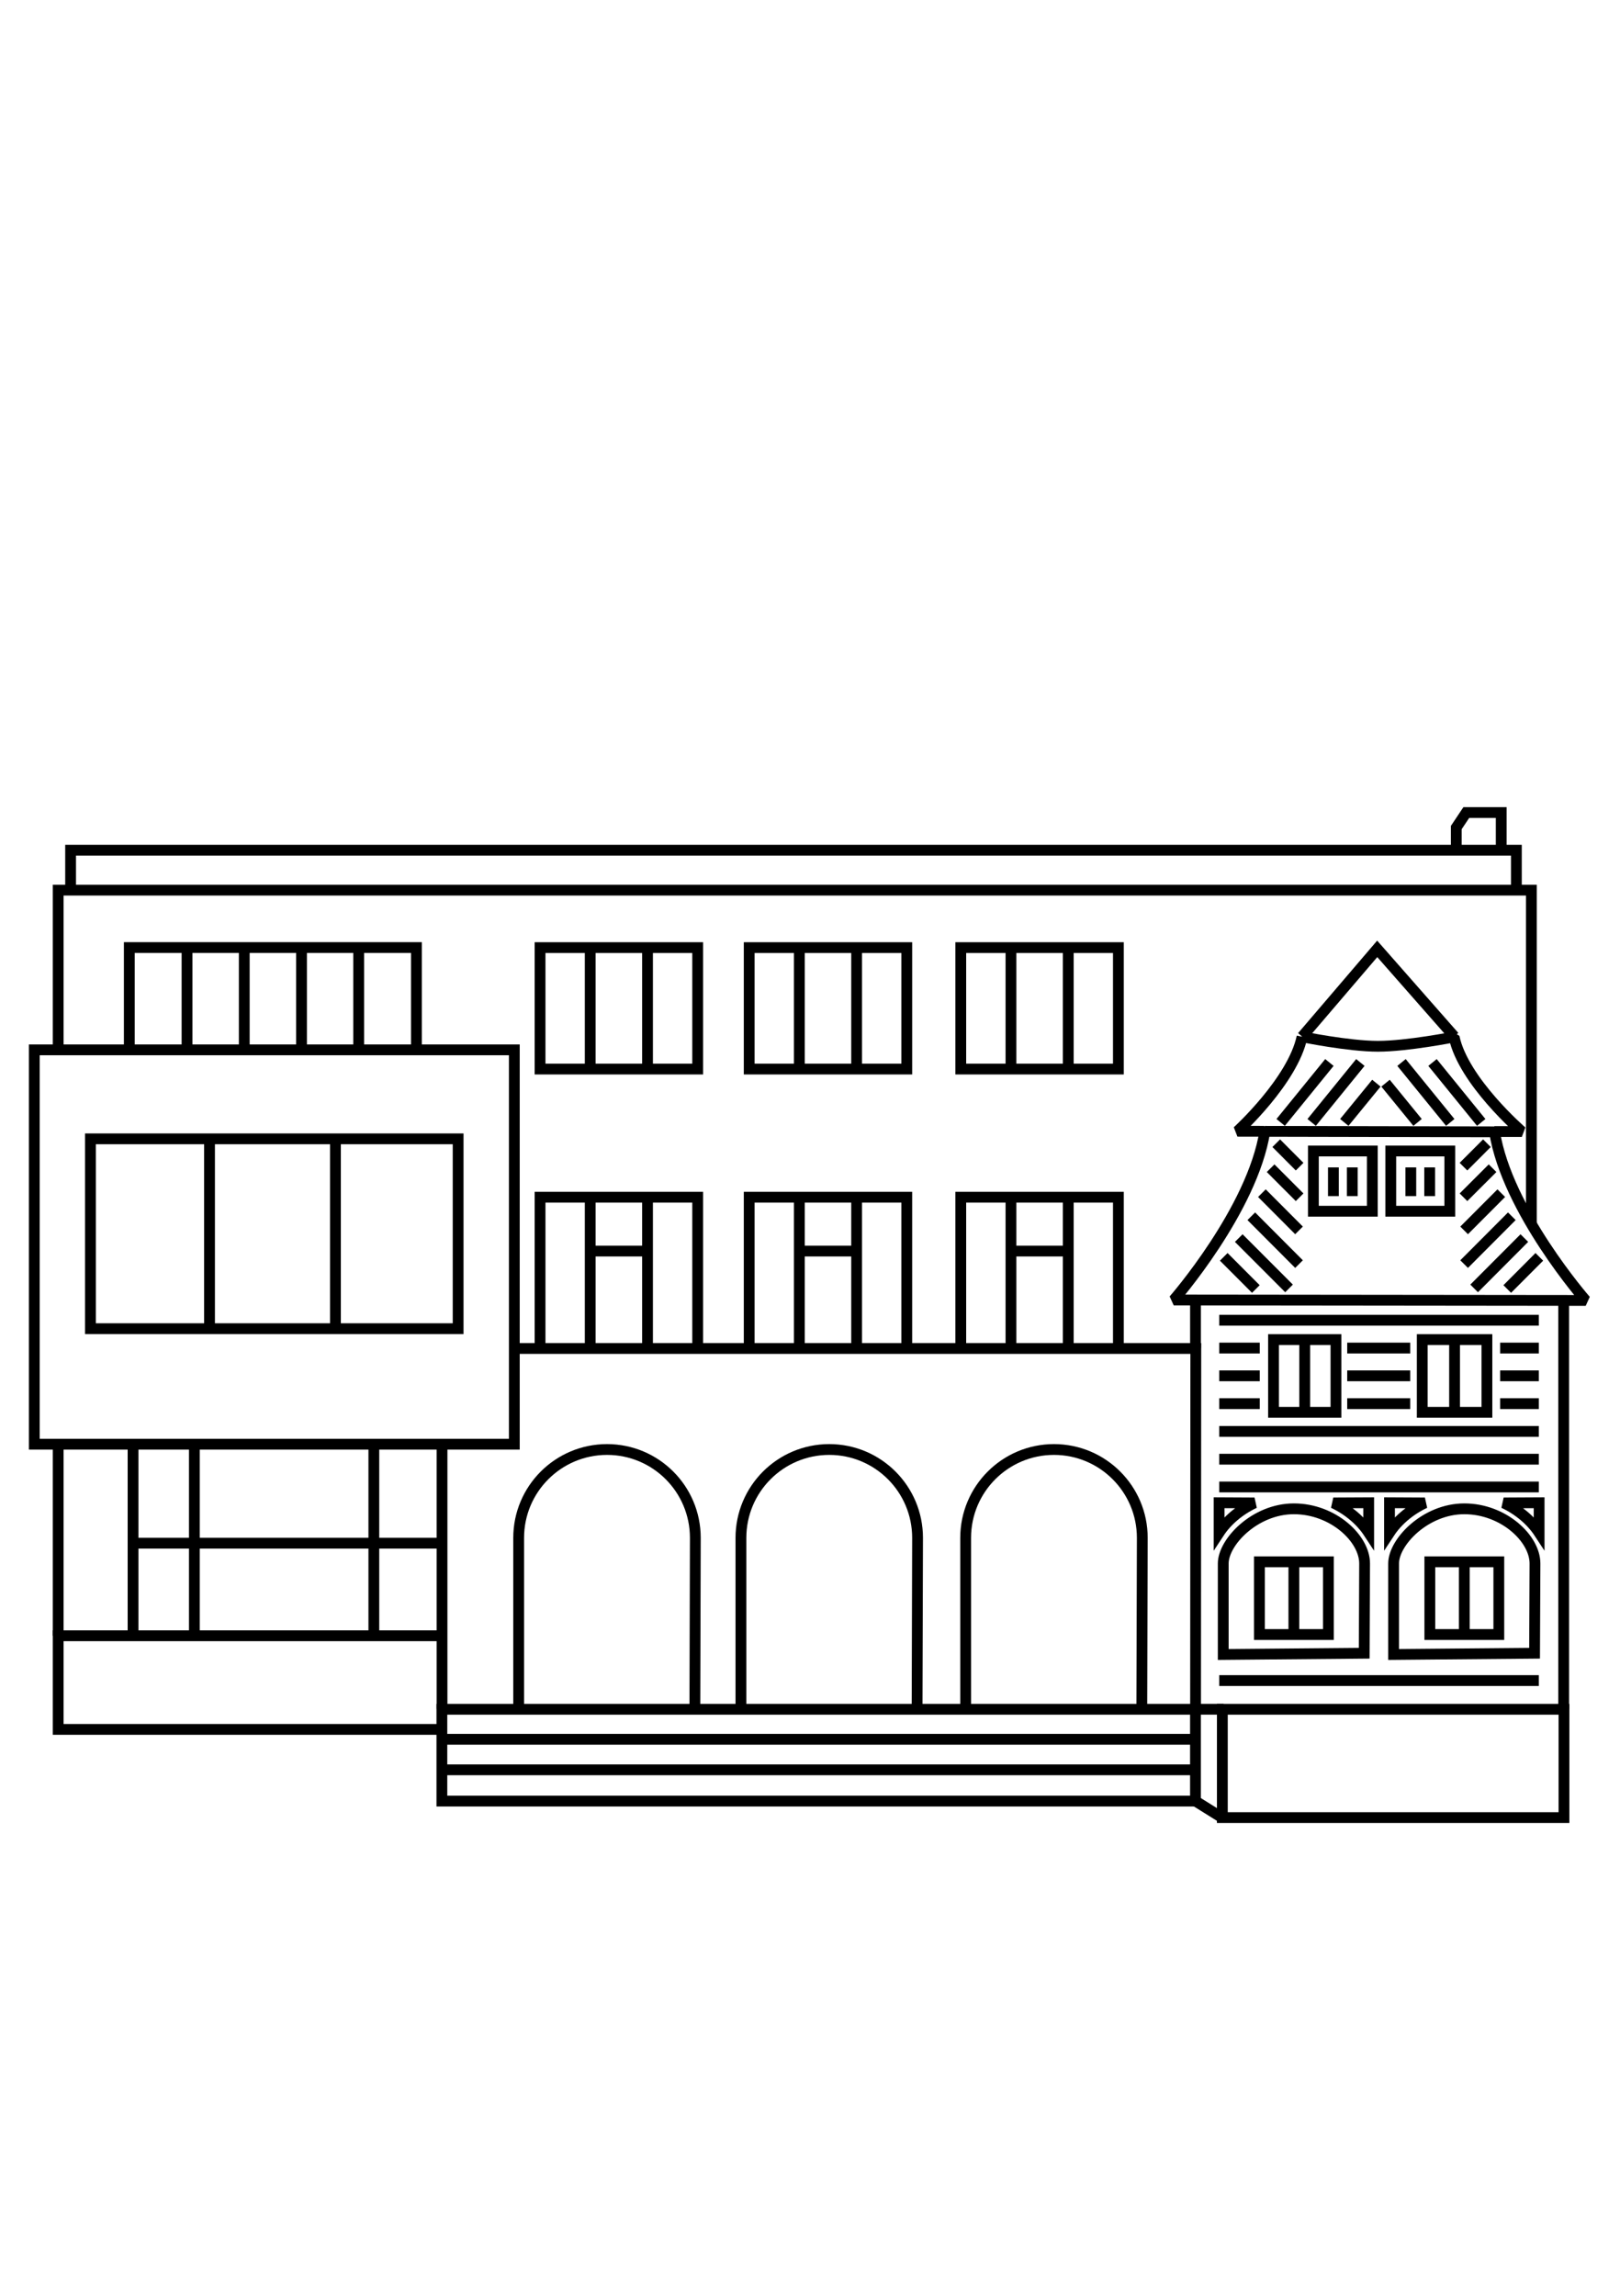 <?xml version="1.0" encoding="utf-8"?>
<!-- Generator: Adobe Illustrator 15.1.0, SVG Export Plug-In . SVG Version: 6.00 Build 0)  -->
<!DOCTYPE svg PUBLIC "-//W3C//DTD SVG 1.1//EN" "http://www.w3.org/Graphics/SVG/1.1/DTD/svg11.dtd">
<svg version="1.1" id="Ebene_1" xmlns="http://www.w3.org/2000/svg" xmlns:xlink="http://www.w3.org/1999/xlink" x="0px" y="0px"
	 width="60px" height="85px" viewBox="43.281 0 60 85" enable-background="new 43.281 0 60 85" xml:space="preserve">
<line fill="none" stroke="#000000" stroke-width="0.4" x1="87.559" y1="66.685" x2="88.539" y2="67.296"/>
<g>
	<path fill="none" stroke="#000000" stroke-width="0.4" d="M69.017,63.279l0.017-6.341c0-1.807-1.463-3.271-3.27-3.271
		c-1.808,0-3.273,1.465-3.273,3.271v6.341"/>
	<path fill="none" stroke="#000000" stroke-width="0.4" d="M77.247,63.279l0.018-6.341c0-1.807-1.464-3.271-3.271-3.271
		s-3.271,1.465-3.271,3.271v6.341"/>
	<path fill="none" stroke="#000000" stroke-width="0.4" d="M85.57,63.279l0.018-6.341c0-1.807-1.465-3.271-3.271-3.271
		s-3.271,1.465-3.271,3.271v6.341"/>
	<path fill="none" stroke="#000000" stroke-width="0.4" d="M93.807,61.21l0.015-3.322c0-0.932-1.173-2.025-2.619-2.025
		s-2.617,1.232-2.617,2.025v3.368L93.807,61.21z"/>
	<line fill="none" stroke="#000000" stroke-width="0.4" x1="59.637" y1="65.526" x2="87.57" y2="65.526"/>
	<line fill="none" stroke="#000000" stroke-width="0.4" x1="59.637" y1="64.396" x2="87.57" y2="64.396"/>
	<rect x="59.647" y="63.285" fill="none" stroke="#000000" stroke-width="0.4" width="27.911" height="3.399"/>
	<rect x="44.551" y="38.87" fill="none" stroke="#000000" stroke-width="0.4" width="17.779" height="14.601"/>
	<rect x="46.631" y="42.165" fill="none" stroke="#000000" stroke-width="0.4" width="13.618" height="7.029"/>
	<line fill="none" stroke="#000000" stroke-width="0.4" x1="51.041" y1="42.124" x2="51.041" y2="49.234"/>
	<line fill="none" stroke="#000000" stroke-width="0.4" x1="55.705" y1="42.124" x2="55.705" y2="49.223"/>
	<line fill="none" stroke="#000000" stroke-width="0.4" x1="59.652" y1="63.272" x2="59.652" y2="53.396"/>
	<line fill="none" stroke="#000000" stroke-width="0.4" x1="45.436" y1="53.453" x2="45.436" y2="60.562"/>
	<line fill="none" stroke="#000000" stroke-width="0.4" x1="48.209" y1="53.453" x2="48.209" y2="60.562"/>
	<polyline fill="none" stroke="#000000" stroke-width="0.4" points="59.639,60.563 45.436,60.563 45.436,64.03 59.639,64.03 	"/>
	<polyline fill="none" stroke="#000000" stroke-width="0.4" points="62.312,49.927 87.57,49.927 87.561,63.245 	"/>
	<polyline fill="none" stroke="#000000" stroke-width="0.4" points="45.436,38.853 45.436,32.957 99.998,32.957 99.998,45.354 	"/>
	<polyline fill="none" stroke="#000000" stroke-width="0.4" points="45.896,32.957 45.896,31.478 99.443,31.478 99.443,32.957 	"/>
	<polyline fill="none" stroke="#000000" stroke-width="0.4" points="98.882,31.472 98.882,30.084 97.588,30.084 97.217,30.64 
		97.217,31.472 	"/>
	<rect x="88.553" y="63.285" fill="none" stroke="#000000" stroke-width="0.4" width="12.653" height="4.011"/>
	<line fill="none" stroke="#000000" stroke-width="0.4" x1="87.513" y1="63.284" x2="88.601" y2="63.284"/>
	<polyline fill="none" stroke="#000000" stroke-width="0.4" points="48.07,38.875 48.07,35.083 58.705,35.083 58.705,38.875 	"/>
	<rect x="63.283" y="35.085" fill="none" stroke="#000000" stroke-width="0.4" width="5.838" height="4.496"/>
	<rect x="71.029" y="35.085" fill="none" stroke="#000000" stroke-width="0.4" width="5.836" height="4.496"/>
	<rect x="78.865" y="35.085" fill="none" stroke="#000000" stroke-width="0.4" width="5.838" height="4.496"/>
	<polyline fill="none" stroke="#000000" stroke-width="0.4" points="84.703,49.904 84.703,44.326 78.865,44.326 78.865,49.949 	"/>
	<polyline fill="none" stroke="#000000" stroke-width="0.4" points="76.865,49.904 76.865,44.326 71.029,44.326 71.029,49.949 	"/>
	<polyline fill="none" stroke="#000000" stroke-width="0.4" points="69.121,49.904 69.121,44.326 63.283,44.326 63.283,49.949 	"/>
	<line fill="none" stroke="#000000" stroke-width="0.4" x1="87.559" y1="49.904" x2="87.559" y2="48.142"/>
	<line fill="none" stroke="#000000" stroke-width="0.4" x1="101.195" y1="63.279" x2="101.195" y2="48.141"/>
	<rect x="90.448" y="49.598" fill="none" stroke="#000000" stroke-width="0.4" width="2.313" height="2.693"/>
	<line fill="none" stroke="#000000" stroke-width="0.4" x1="91.604" y1="49.598" x2="91.604" y2="52.291"/>
	<rect x="89.926" y="57.825" fill="none" stroke="#000000" stroke-width="0.4" width="2.555" height="2.692"/>
	<line fill="none" stroke="#000000" stroke-width="0.4" x1="91.202" y1="57.825" x2="91.202" y2="60.518"/>
	<rect x="95.957" y="49.598" fill="none" stroke="#000000" stroke-width="0.4" width="2.395" height="2.693"/>
	<line fill="none" stroke="#000000" stroke-width="0.4" x1="97.154" y1="49.598" x2="97.154" y2="52.291"/>
	<path fill="none" stroke="#000000" stroke-width="0.4" d="M93.973,55.638v1.109c-0.287-0.437-0.746-0.836-1.31-1.102L93.973,55.638
		z"/>
	<path fill="none" stroke="#000000" stroke-width="0.4" d="M88.432,55.638v1.109c0.287-0.437,0.746-0.836,1.312-1.102L88.432,55.638
		z"/>
	<path fill="none" stroke="#000000" stroke-width="0.4" d="M100.117,61.21l0.015-3.322c0-0.932-1.173-2.025-2.617-2.025
		c-1.446,0-2.619,1.232-2.619,2.025v3.368L100.117,61.21z"/>
	<rect x="96.238" y="57.825" fill="none" stroke="#000000" stroke-width="0.4" width="2.555" height="2.692"/>
	<line fill="none" stroke="#000000" stroke-width="0.4" x1="97.515" y1="57.825" x2="97.515" y2="60.518"/>
	<path fill="none" stroke="#000000" stroke-width="0.4" d="M100.285,55.638v1.109c-0.287-0.437-0.746-0.836-1.312-1.102
		L100.285,55.638z"/>
	<path fill="none" stroke="#000000" stroke-width="0.4" d="M94.744,55.638v1.109c0.287-0.437,0.745-0.836,1.31-1.102L94.744,55.638z
		"/>
	<line fill="none" stroke="#000000" stroke-width="0.4" x1="100.274" y1="55.054" x2="88.438" y2="55.054"/>
	<line fill="none" stroke="#000000" stroke-width="0.4" x1="100.274" y1="54.026" x2="88.438" y2="54.026"/>
	<line fill="none" stroke="#000000" stroke-width="0.4" x1="100.274" y1="62.222" x2="88.438" y2="62.222"/>
	<line fill="none" stroke="#000000" stroke-width="0.4" x1="100.274" y1="52.997" x2="88.438" y2="52.997"/>
	<line fill="none" stroke="#000000" stroke-width="0.4" x1="100.274" y1="48.881" x2="88.438" y2="48.881"/>
	<line fill="none" stroke="#000000" stroke-width="0.4" x1="89.939" y1="51.969" x2="88.438" y2="51.969"/>
	<line fill="none" stroke="#000000" stroke-width="0.4" x1="95.512" y1="51.969" x2="93.178" y2="51.969"/>
	<line fill="none" stroke="#000000" stroke-width="0.4" x1="100.274" y1="51.969" x2="98.842" y2="51.969"/>
	<line fill="none" stroke="#000000" stroke-width="0.4" x1="89.939" y1="50.939" x2="88.438" y2="50.939"/>
	<line fill="none" stroke="#000000" stroke-width="0.4" x1="95.512" y1="50.939" x2="93.178" y2="50.939"/>
	<line fill="none" stroke="#000000" stroke-width="0.4" x1="100.274" y1="50.939" x2="98.842" y2="50.939"/>
	<line fill="none" stroke="#000000" stroke-width="0.4" x1="89.939" y1="49.911" x2="88.438" y2="49.911"/>
	<line fill="none" stroke="#000000" stroke-width="0.4" x1="95.512" y1="49.911" x2="93.178" y2="49.911"/>
	<line fill="none" stroke="#000000" stroke-width="0.4" x1="100.274" y1="49.911" x2="98.842" y2="49.911"/>
	<line fill="none" stroke="#000000" stroke-width="0.4" x1="75.008" y1="35.084" x2="75.008" y2="39.616"/>
	<line fill="none" stroke="#000000" stroke-width="0.4" x1="72.886" y1="35.084" x2="72.886" y2="39.616"/>
	<line fill="none" stroke="#000000" stroke-width="0.4" x1="75.008" y1="44.332" x2="75.008" y2="49.974"/>
	<line fill="none" stroke="#000000" stroke-width="0.4" x1="72.886" y1="44.332" x2="72.886" y2="49.974"/>
	<line fill="none" stroke="#000000" stroke-width="0.4" x1="82.846" y1="35.084" x2="82.846" y2="39.616"/>
	<line fill="none" stroke="#000000" stroke-width="0.4" x1="80.724" y1="35.084" x2="80.724" y2="39.616"/>
	<line fill="none" stroke="#000000" stroke-width="0.4" x1="82.846" y1="44.332" x2="82.846" y2="49.974"/>
	<line fill="none" stroke="#000000" stroke-width="0.4" x1="80.724" y1="44.332" x2="80.724" y2="49.974"/>
	<line fill="none" stroke="#000000" stroke-width="0.4" x1="67.263" y1="35.084" x2="67.263" y2="39.616"/>
	<line fill="none" stroke="#000000" stroke-width="0.4" x1="65.141" y1="35.084" x2="65.141" y2="39.616"/>
	<line fill="none" stroke="#000000" stroke-width="0.4" x1="67.263" y1="44.332" x2="67.263" y2="49.974"/>
	<line fill="none" stroke="#000000" stroke-width="0.4" x1="65.141" y1="44.332" x2="65.141" y2="49.974"/>
	<line fill="none" stroke="#000000" stroke-width="0.4" x1="54.448" y1="35.084" x2="54.448" y2="38.875"/>
	<line fill="none" stroke="#000000" stroke-width="0.4" x1="52.328" y1="35.084" x2="52.328" y2="38.875"/>
	<line fill="none" stroke="#000000" stroke-width="0.4" x1="56.566" y1="35.084" x2="56.566" y2="38.875"/>
	<line fill="none" stroke="#000000" stroke-width="0.4" x1="50.208" y1="35.084" x2="50.208" y2="38.875"/>
	<line fill="none" stroke="#000000" stroke-width="0.4" x1="50.48" y1="53.488" x2="50.48" y2="60.562"/>
	<line fill="none" stroke="#000000" stroke-width="0.4" x1="57.127" y1="53.488" x2="57.127" y2="60.562"/>
	<line fill="none" stroke="#000000" stroke-width="0.4" x1="59.676" y1="57.136" x2="48.162" y2="57.136"/>
	<line fill="none" stroke="#000000" stroke-width="0.4" x1="65.139" y1="46.32" x2="67.264" y2="46.32"/>
	<line fill="none" stroke="#000000" stroke-width="0.4" x1="72.906" y1="46.32" x2="74.988" y2="46.32"/>
	<line fill="none" stroke="#000000" stroke-width="0.4" x1="80.723" y1="46.32" x2="82.848" y2="46.32"/>
	<path fill="none" stroke="#000000" stroke-width="0.4" stroke-linejoin="bevel" d="M90.127,41.887
		c-0.463,2.914-3.375,6.244-3.375,6.244l15.259,0.016c0,0-2.914-3.33-3.376-6.242L90.127,41.887z"/>
	<polyline fill="none" stroke="#000000" stroke-width="0.4" points="91.51,38.381 94.289,35.131 97.142,38.375 	"/>
	<path fill="none" stroke="#000000" stroke-width="0.4" stroke-linejoin="bevel" d="M98.629,41.894l1.016,0.001
		c0,0-2.165-1.868-2.508-3.501c0,0-1.738,0.344-2.825,0.344c-1.086,0-2.806-0.352-2.806-0.352"/>
	<line fill="none" stroke="#000000" stroke-width="0.4" x1="92.518" y1="39.338" x2="90.713" y2="41.557"/>
	<line fill="none" stroke="#000000" stroke-width="0.4" x1="93.665" y1="39.338" x2="91.861" y2="41.557"/>
	<line fill="none" stroke="#000000" stroke-width="0.4" x1="94.258" y1="40.104" x2="93.07" y2="41.557"/>
	<line fill="none" stroke="#000000" stroke-width="0.4" x1="96.337" y1="39.338" x2="98.141" y2="41.557"/>
	<line fill="none" stroke="#000000" stroke-width="0.4" x1="95.189" y1="39.338" x2="96.994" y2="41.557"/>
	<line fill="none" stroke="#000000" stroke-width="0.4" x1="94.597" y1="40.104" x2="95.783" y2="41.557"/>
	<line fill="none" stroke="#000000" stroke-width="0.4" x1="97.508" y1="45.555" x2="98.884" y2="44.176"/>
	<line fill="none" stroke="#000000" stroke-width="0.4" x1="97.484" y1="44.328" x2="98.561" y2="43.252"/>
	<line fill="none" stroke="#000000" stroke-width="0.4" x1="97.484" y1="43.195" x2="98.352" y2="42.326"/>
	<line fill="none" stroke="#000000" stroke-width="0.4" x1="97.508" y1="46.803" x2="99.275" y2="45.031"/>
	<line fill="none" stroke="#000000" stroke-width="0.4" x1="97.879" y1="47.703" x2="99.738" y2="45.839"/>
	<line fill="none" stroke="#000000" stroke-width="0.4" x1="99.105" y1="47.725" x2="100.293" y2="46.534"/>
	<line fill="none" stroke="#000000" stroke-width="0.4" x1="91.393" y1="45.555" x2="90.018" y2="44.176"/>
	<line fill="none" stroke="#000000" stroke-width="0.4" x1="91.415" y1="44.328" x2="90.341" y2="43.252"/>
	<line fill="none" stroke="#000000" stroke-width="0.4" x1="91.415" y1="43.195" x2="90.549" y2="42.326"/>
	<line fill="none" stroke="#000000" stroke-width="0.4" x1="91.393" y1="46.803" x2="89.625" y2="45.031"/>
	<line fill="none" stroke="#000000" stroke-width="0.4" x1="91.023" y1="47.703" x2="89.161" y2="45.839"/>
	<line fill="none" stroke="#000000" stroke-width="0.4" x1="89.794" y1="47.725" x2="88.605" y2="46.534"/>
	<rect x="91.925" y="42.615" fill="none" stroke="#000000" stroke-width="0.4" width="2.183" height="2.23"/>
	<line fill="none" stroke="#000000" stroke-width="0.4" x1="92.666" y1="43.222" x2="92.666" y2="44.286"/>
	<line fill="none" stroke="#000000" stroke-width="0.4" x1="93.366" y1="43.222" x2="93.366" y2="44.286"/>
	<rect x="94.791" y="42.615" fill="none" stroke="#000000" stroke-width="0.4" width="2.186" height="2.23"/>
	<line fill="none" stroke="#000000" stroke-width="0.4" x1="95.533" y1="43.222" x2="95.533" y2="44.286"/>
	<line fill="none" stroke="#000000" stroke-width="0.4" x1="96.232" y1="43.222" x2="96.232" y2="44.286"/>
	<path fill="none" stroke="#000000" stroke-width="0.4" stroke-linejoin="bevel" d="M91.506,38.384
		c-0.344,1.634-2.394,3.5-2.394,3.5l0.993,0.002"/>
</g>
</svg>
